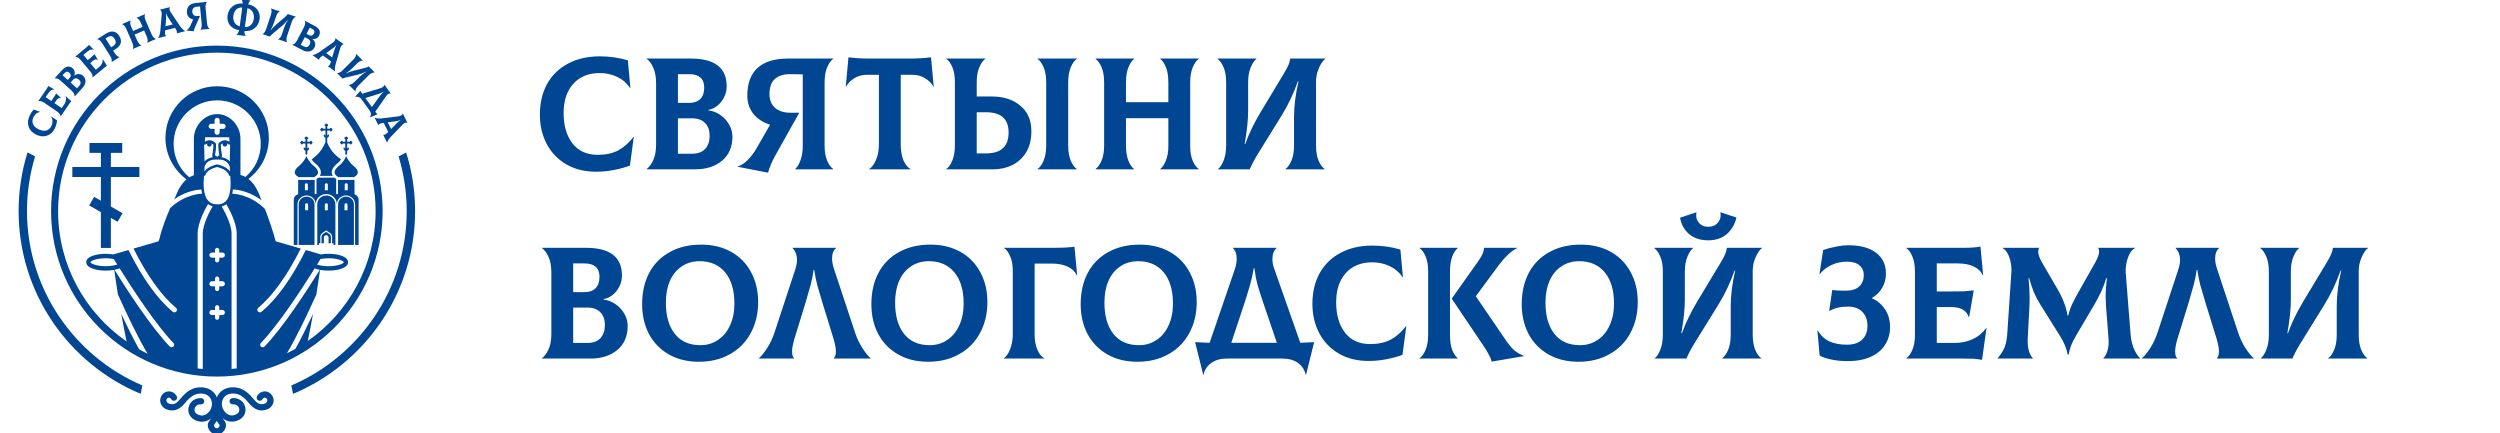 <?xml version="1.0" encoding="UTF-8"?> <svg xmlns="http://www.w3.org/2000/svg" width="502" height="87" viewBox="0 0 502 87" fill="none"><g clip-path="url(#clip0_2001_654)"><g clip-path="url(#clip1_2001_654)"><path d="M43.544 9.161C25.191 9.161 10.255 24.072 10.255 42.389C10.255 60.714 25.184 75.617 43.544 75.617C61.904 75.617 76.833 60.706 76.833 42.389C76.826 24.072 61.897 9.161 43.544 9.161ZM24.016 53.886C26.462 57.792 31.289 65.229 34.831 68.87C35.029 69.076 35.022 69.399 34.823 69.597C34.75 69.67 34.661 69.715 34.566 69.729C34.404 69.758 34.221 69.715 34.096 69.582C30.363 65.75 25.39 58.041 22.987 54.18C23.362 54.114 23.707 54.011 24.016 53.886ZM21.231 53.453C19.299 53.453 18.197 52.895 18.153 52.66C18.197 52.418 19.292 51.86 21.231 51.86C21.863 51.86 22.407 51.919 22.855 52.007C23.031 52.293 23.266 52.675 23.538 53.123C23.017 53.299 22.238 53.453 21.231 53.453ZM38.937 35.187C38.607 35.29 38.306 35.437 38.026 35.613C36.087 34.012 34.86 31.59 34.86 28.888C34.86 24.065 38.776 20.152 43.61 20.152C48.444 20.152 52.36 24.065 52.36 28.888C52.36 31.553 51.163 33.932 49.282 35.532C48.973 35.356 48.643 35.216 48.283 35.128C48.283 35.121 48.283 35.121 48.283 35.114V27.853C48.283 25.217 46.123 22.912 43.654 22.912H43.559C41.097 22.912 38.93 25.225 38.93 27.853V35.114C38.93 35.136 38.937 35.158 38.937 35.187ZM44.8 24.85C45.087 24.85 45.315 25.078 45.315 25.364C45.315 25.65 45.087 25.878 44.8 25.878H44.117V26.561C44.117 26.847 43.889 27.075 43.603 27.075C43.316 27.075 43.088 26.847 43.088 26.561V25.878H42.405C42.119 25.878 41.891 25.65 41.891 25.364C41.891 25.078 42.119 24.85 42.405 24.85H43.088V24.167C43.088 23.881 43.316 23.654 43.603 23.654C43.889 23.654 44.117 23.881 44.117 24.167V24.85H44.8ZM43.61 27.567C43.625 27.567 43.639 27.559 43.654 27.559C43.669 27.559 43.684 27.567 43.698 27.567H46.027C46.042 27.655 46.049 27.823 46.049 27.941C46.049 28.117 46.057 28.301 46.086 28.484C45.16 27.809 44.264 28.359 43.911 28.771C43.874 28.807 43.852 28.859 43.852 28.917C43.779 29.644 43.992 30.929 44.058 31.171C44.066 31.193 44.066 31.208 44.066 31.215C44.058 31.215 44.051 31.215 44.044 31.215C43.897 31.215 43.713 31.274 43.654 31.538C43.639 31.538 43.625 31.546 43.61 31.546C43.595 31.546 43.581 31.538 43.566 31.538C43.507 31.274 43.324 31.215 43.177 31.215C43.169 31.215 43.162 31.215 43.154 31.215C43.154 31.201 43.162 31.186 43.162 31.171C43.228 30.936 43.441 29.651 43.368 28.917C43.36 28.866 43.338 28.815 43.309 28.771C42.956 28.359 42.067 27.809 41.142 28.477C41.171 28.293 41.171 28.11 41.178 27.941C41.178 27.823 41.186 27.647 41.2 27.567H43.61ZM41.31 28.991C41.413 28.903 41.516 28.837 41.619 28.785C41.59 28.844 41.575 28.903 41.575 28.976C41.575 29.233 41.781 29.439 42.038 29.439C42.295 29.439 42.501 29.233 42.501 28.976C42.501 28.91 42.486 28.844 42.457 28.785C42.633 28.866 42.773 28.983 42.846 29.057C42.883 29.718 42.706 30.834 42.648 31.032C42.574 31.289 42.64 31.45 42.706 31.546C42.714 31.553 42.721 31.568 42.736 31.575C42.28 31.634 41.59 31.825 41.068 32.427C41.061 31.223 41.017 30.099 41.017 30.019C41.017 29.828 41.002 29.674 40.995 29.534C40.98 29.336 40.972 29.182 41.002 29.006C41.09 29.064 41.222 29.064 41.31 28.991ZM41.068 33.477C41.59 31.957 43.096 32.052 43.162 32.06C43.221 32.067 43.272 32.045 43.324 32.016C43.382 32.038 43.463 32.052 43.559 32.052C43.573 32.052 43.588 32.045 43.603 32.045C43.617 32.045 43.632 32.052 43.647 32.052C43.742 32.052 43.816 32.038 43.882 32.016C43.926 32.045 43.985 32.06 44.044 32.06C44.11 32.052 45.623 31.942 46.145 33.491C46.152 33.836 46.159 34.167 46.174 34.446C45.557 33.528 44.212 33.146 43.764 33.043C43.72 33.021 43.669 33.007 43.617 33.014H43.61H43.603C43.551 33.007 43.5 33.021 43.456 33.043C43.008 33.146 41.678 33.528 41.053 34.446C41.053 34.159 41.068 33.829 41.068 33.477ZM46.137 32.427C45.616 31.817 44.918 31.626 44.462 31.568C44.47 31.56 44.484 31.546 44.492 31.538C44.558 31.45 44.624 31.289 44.55 31.024C44.492 30.834 44.315 29.71 44.352 29.049C44.426 28.976 44.558 28.859 44.742 28.778C44.712 28.837 44.697 28.895 44.697 28.969C44.697 29.226 44.903 29.431 45.16 29.431C45.417 29.431 45.623 29.226 45.623 28.969C45.623 28.903 45.608 28.837 45.579 28.778C45.682 28.822 45.785 28.888 45.888 28.983C45.976 29.064 46.108 29.064 46.203 28.998C46.203 29.02 46.211 29.042 46.211 29.064V29.468C46.211 29.49 46.211 29.505 46.203 29.527C46.196 29.666 46.181 29.82 46.181 30.011C46.189 30.099 46.152 31.223 46.137 32.427ZM40.965 35.312C40.98 35.319 41.002 35.319 41.017 35.319C41.127 35.319 41.222 35.246 41.252 35.136C41.56 34.056 43.221 33.623 43.595 33.535C43.977 33.623 45.645 34.056 45.939 35.136C45.968 35.246 46.071 35.327 46.181 35.327C46.196 35.327 46.218 35.327 46.233 35.319C46.35 36.641 46.49 39.144 45.388 40.355C44.969 40.818 44.418 41.038 43.698 41.038C43.684 41.038 43.669 41.046 43.654 41.046C43.639 41.046 43.625 41.038 43.61 41.038C42.846 41.038 42.258 40.803 41.817 40.319C40.701 39.093 40.848 36.619 40.965 35.312ZM64.225 54.18C61.823 58.041 56.849 65.75 53.117 69.582C52.992 69.715 52.816 69.758 52.647 69.729C52.551 69.707 52.463 69.663 52.39 69.597C52.184 69.399 52.184 69.076 52.382 68.87C55.923 65.229 60.758 57.792 63.197 53.886C63.498 54.011 63.843 54.114 64.225 54.18ZM63.667 53.123C63.946 52.675 64.174 52.293 64.35 52.007C64.799 51.919 65.335 51.86 65.974 51.86C67.906 51.86 69.001 52.418 69.045 52.66C68.994 52.902 67.899 53.46 65.974 53.46C64.968 53.453 64.189 53.299 63.667 53.123ZM47.526 73.973C47.188 74.017 46.843 74.053 46.497 74.083V46.875C46.497 44.959 44.932 42.162 44.521 41.449C44.866 41.361 45.175 41.207 45.447 40.994C45.954 41.861 47.526 44.731 47.526 46.867V73.973ZM44.646 50.715C44.932 50.715 45.16 50.942 45.16 51.228C45.16 51.515 44.932 51.742 44.646 51.742H44.029V52.271C44.029 52.506 43.838 52.697 43.603 52.697C43.368 52.697 43.177 52.506 43.177 52.271V51.742H42.559C42.273 51.742 42.045 51.515 42.045 51.228C42.045 50.942 42.273 50.715 42.559 50.715H43.177V50.186C43.177 49.951 43.368 49.76 43.603 49.76C43.838 49.76 44.029 49.951 44.029 50.186V50.715H44.646ZM42.559 56.47H43.177V55.942C43.177 55.707 43.368 55.516 43.603 55.516C43.838 55.516 44.029 55.707 44.029 55.942V56.47H44.646C44.932 56.47 45.16 56.698 45.16 56.984C45.16 57.27 44.932 57.498 44.646 57.498H44.029V58.027C44.029 58.262 43.838 58.453 43.603 58.453C43.368 58.453 43.177 58.262 43.177 58.027V57.498H42.559C42.273 57.498 42.045 57.27 42.045 56.984C42.038 56.705 42.273 56.47 42.559 56.47ZM42.559 62.233H43.177V61.705C43.177 61.47 43.368 61.279 43.603 61.279C43.838 61.279 44.029 61.47 44.029 61.705V62.233H44.646C44.932 62.233 45.16 62.461 45.16 62.747C45.16 63.034 44.932 63.261 44.646 63.261H44.029V63.79C44.029 64.025 43.838 64.216 43.603 64.216C43.368 64.216 43.177 64.025 43.177 63.79V63.261H42.559C42.273 63.261 42.045 63.034 42.045 62.747C42.038 62.461 42.273 62.233 42.559 62.233ZM41.773 40.972C42.045 41.185 42.354 41.339 42.699 41.435C42.302 42.11 40.715 44.937 40.715 46.875V74.097C40.37 74.068 40.025 74.031 39.687 73.987V46.875C39.679 44.716 41.288 41.802 41.773 40.972ZM61.794 68.474C62.19 66.616 62.543 64.774 62.859 63.026C61.794 65.287 60.508 67.916 59.318 70.045C58.759 70.361 58.194 70.662 57.613 70.948C59.421 67.975 61.882 62.777 63.528 59.121C63.836 57.204 64.086 55.516 64.27 54.194C64.813 54.297 65.394 54.341 65.974 54.341C67.862 54.341 69.89 53.813 69.89 52.653C69.89 51.493 67.855 50.964 65.974 50.964C65.46 50.964 64.938 51.008 64.446 51.089L61.404 50.208C58.583 55.876 55.6 60.038 52.514 62.608C52.419 62.689 52.301 62.725 52.184 62.725C52.037 62.725 51.89 62.659 51.787 62.542C51.603 62.322 51.633 61.998 51.853 61.815C54.755 59.4 57.679 55.318 60.39 49.914L55.35 48.453C54.851 46.427 53.925 43.865 53.198 41.956C50.149 38.917 46.703 38.902 46.652 38.902C46.644 38.902 46.637 38.902 46.63 38.895C46.696 38.616 46.74 38.329 46.769 38.043C47.35 38.058 49.899 38.256 52.522 40.223C52.279 39.621 52.133 39.262 52.133 39.262C52.133 39.262 51.464 37.184 49.884 35.921C52.375 34.027 53.984 31.039 53.984 27.677C53.984 21.958 49.341 17.318 43.603 17.318C37.872 17.318 33.221 21.958 33.221 27.677C33.221 31.098 34.889 34.13 37.446 36.017C35.962 37.294 35.33 39.276 35.33 39.276C35.33 39.276 35.191 39.555 34.97 40.025C37.49 38.248 39.87 38.072 40.429 38.05C40.458 38.337 40.51 38.616 40.568 38.895C40.561 38.895 40.546 38.902 40.539 38.902C40.488 38.902 37.174 38.924 34.169 41.787C33.42 43.527 32.494 45.891 32.031 47.91C31.958 48.079 31.892 48.262 31.848 48.453L26.808 49.914C29.526 55.318 32.45 59.407 35.345 61.815C35.565 61.998 35.595 62.322 35.411 62.542C35.308 62.667 35.161 62.725 35.014 62.725C34.897 62.725 34.779 62.689 34.684 62.608C31.598 60.038 28.615 55.876 25.794 50.208L22.759 51.089C22.267 51.008 21.746 50.964 21.231 50.964C19.343 50.964 17.315 51.493 17.315 52.653C17.315 53.813 19.351 54.341 21.231 54.341C21.804 54.341 22.392 54.29 22.936 54.194C23.119 55.516 23.369 57.204 23.678 59.121C25.338 62.821 27.829 68.077 29.643 71.036C29.063 70.757 28.497 70.456 27.939 70.14C26.734 67.989 25.419 65.317 24.339 63.019C24.662 64.796 25.022 66.675 25.426 68.569C17.117 62.821 11.666 53.233 11.666 42.397C11.666 24.85 25.963 10.571 43.544 10.571C61.125 10.571 75.422 24.85 75.422 42.397C75.422 53.174 70.03 62.711 61.794 68.474Z" fill="#004693"></path><path d="M27.991 35.539V33.535H22.26V30.694H24.545V28.712H17.962V30.694H20.254V33.535H14.524V35.539H20.254V40.304L18.902 39.526L17.91 41.251L20.254 42.602V49.789H22.26V43.762L23.612 44.533L24.604 42.815L22.26 41.464V35.539H27.991Z" fill="#004693"></path><path d="M62.587 32.052C62.793 32.331 63.05 32.617 63.373 32.867C63.719 33.139 64.512 33.858 64.431 34.724C64.409 34.938 64.343 35.136 64.225 35.319H66.826C66.709 35.136 66.635 34.938 66.621 34.724C66.54 33.866 67.333 33.139 67.679 32.867C68.024 32.596 68.288 32.302 68.494 32.008C68.303 31.847 68.039 31.671 67.87 31.538C66.65 30.584 66.011 29.395 65.71 28.631V27.669C65.923 27.596 66.077 27.39 66.077 27.148C66.077 27.075 66.018 27.016 65.945 27.016C65.871 27.016 65.812 27.075 65.812 27.148C65.812 27.163 65.776 27.192 65.717 27.214V26.216H66.253V26.26C66.253 26.333 66.312 26.392 66.385 26.392H66.488C66.562 26.392 66.621 26.333 66.621 26.26V26.216C66.694 26.216 66.753 26.157 66.753 26.084V25.981C66.753 25.907 66.694 25.849 66.621 25.849V25.805C66.621 25.731 66.562 25.672 66.488 25.672H66.385C66.312 25.672 66.253 25.731 66.253 25.805V25.849H65.717V25.313H65.761C65.835 25.313 65.893 25.254 65.893 25.18V25.078C65.893 25.004 65.835 24.946 65.761 24.946H65.717C65.71 24.88 65.651 24.828 65.585 24.828H65.482C65.416 24.828 65.357 24.88 65.35 24.946H65.305C65.232 24.946 65.173 25.004 65.173 25.078V25.18C65.173 25.254 65.232 25.313 65.305 25.313H65.35V25.849H64.813V25.805C64.813 25.731 64.754 25.672 64.681 25.672H64.578C64.505 25.672 64.446 25.731 64.446 25.805V25.849C64.373 25.849 64.314 25.907 64.314 25.981V26.084C64.314 26.157 64.373 26.216 64.446 26.216V26.26C64.446 26.333 64.505 26.392 64.578 26.392H64.681C64.754 26.392 64.813 26.333 64.813 26.26V26.216H65.35V27.214C65.291 27.192 65.254 27.163 65.254 27.148C65.254 27.075 65.195 27.016 65.122 27.016C65.048 27.016 64.99 27.075 64.99 27.148C64.99 27.39 65.144 27.588 65.357 27.669V28.521C65.07 29.27 64.431 30.532 63.153 31.538C62.984 31.656 62.756 31.876 62.587 32.052Z" fill="#004693"></path><path d="M59.957 35.562H63.094C63.572 35.297 63.829 35.004 63.858 34.673C63.895 34.269 63.579 33.763 63.013 33.322C62.191 32.676 61.75 31.876 61.522 31.34C61.301 31.876 60.853 32.676 60.031 33.322C59.465 33.763 59.149 34.269 59.186 34.673C59.222 34.996 59.48 35.297 59.957 35.562Z" fill="#004693"></path><path d="M69.523 31.34C69.302 31.876 68.854 32.676 68.031 33.322C67.466 33.763 67.15 34.269 67.186 34.673C67.216 34.996 67.473 35.297 67.951 35.562H71.088C71.565 35.297 71.822 35.004 71.852 34.673C71.888 34.269 71.573 33.763 71.007 33.322C70.191 32.676 69.743 31.876 69.523 31.34Z" fill="#004693"></path><path d="M65.82 46.772C65.71 46.706 65.599 46.633 65.496 46.552C65.394 46.633 65.284 46.706 65.173 46.772C64.843 46.985 64.564 47.161 64.564 47.558V48.842H65.034V47.697C65.034 47.44 65.247 47.227 65.504 47.227C65.761 47.227 65.974 47.44 65.974 47.697V48.842H66.444V47.558C66.437 47.161 66.15 46.985 65.82 46.772Z" fill="#004693"></path><path d="M60.427 28.822V28.866C60.427 28.939 60.486 28.998 60.559 28.998H60.662C60.736 28.998 60.795 28.939 60.795 28.866V28.822H61.331V29.82C61.272 29.798 61.235 29.769 61.235 29.754C61.235 29.681 61.177 29.622 61.103 29.622C61.03 29.622 60.971 29.681 60.971 29.754C60.971 29.997 61.125 30.195 61.338 30.276V30.922C61.338 30.995 61.397 31.054 61.471 31.054H61.573C61.647 31.054 61.706 30.995 61.706 30.922V30.276C61.919 30.202 62.073 29.997 62.073 29.754C62.073 29.681 62.014 29.622 61.941 29.622C61.867 29.622 61.809 29.681 61.809 29.754C61.809 29.769 61.772 29.798 61.713 29.82V28.822H62.249V28.866C62.249 28.939 62.308 28.998 62.382 28.998H62.484C62.558 28.998 62.617 28.939 62.617 28.866V28.822C62.69 28.822 62.749 28.763 62.749 28.69V28.587C62.749 28.514 62.69 28.455 62.617 28.455V28.411C62.617 28.337 62.558 28.279 62.484 28.279H62.382C62.308 28.279 62.249 28.337 62.249 28.411V28.455H61.706V27.919H61.75C61.823 27.919 61.882 27.86 61.882 27.787V27.684C61.882 27.611 61.823 27.552 61.75 27.552H61.706C61.698 27.486 61.639 27.434 61.573 27.434H61.471C61.404 27.434 61.346 27.486 61.338 27.552H61.294C61.221 27.552 61.162 27.611 61.162 27.684V27.787C61.162 27.86 61.221 27.919 61.294 27.919H61.338V28.455H60.802V28.411C60.802 28.337 60.743 28.279 60.67 28.279H60.567C60.493 28.279 60.435 28.337 60.435 28.411V28.455C60.361 28.455 60.302 28.514 60.302 28.587V28.69C60.295 28.756 60.354 28.822 60.427 28.822Z" fill="#004693"></path><path d="M68.428 28.822V28.866C68.428 28.939 68.487 28.998 68.56 28.998H68.663C68.737 28.998 68.795 28.939 68.795 28.866V28.822H69.332V29.82C69.273 29.798 69.236 29.769 69.236 29.754C69.236 29.681 69.177 29.622 69.104 29.622C69.03 29.622 68.972 29.681 68.972 29.754C68.972 29.997 69.126 30.195 69.339 30.276V30.922C69.339 30.995 69.398 31.054 69.471 31.054H69.574C69.647 31.054 69.706 30.995 69.706 30.922V30.276C69.919 30.202 70.074 29.997 70.074 29.754C70.074 29.681 70.015 29.622 69.941 29.622C69.868 29.622 69.809 29.681 69.809 29.754C69.809 29.769 69.772 29.798 69.714 29.82V28.822H70.25V28.866C70.25 28.939 70.309 28.998 70.382 28.998H70.485C70.558 28.998 70.617 28.939 70.617 28.866V28.822C70.691 28.822 70.75 28.763 70.75 28.69V28.587C70.75 28.514 70.691 28.455 70.617 28.455V28.411C70.617 28.337 70.558 28.279 70.485 28.279H70.375C70.301 28.279 70.243 28.337 70.243 28.411V28.455H69.706V27.919H69.75C69.824 27.919 69.883 27.86 69.883 27.787V27.684C69.883 27.611 69.824 27.552 69.75 27.552H69.706C69.699 27.486 69.64 27.434 69.574 27.434H69.471C69.405 27.434 69.346 27.486 69.339 27.552H69.295C69.221 27.552 69.163 27.611 69.163 27.684V27.787C69.163 27.86 69.221 27.919 69.295 27.919H69.339V28.455H68.803V28.411C68.803 28.337 68.744 28.279 68.67 28.279H68.567C68.494 28.279 68.435 28.337 68.435 28.411V28.455C68.362 28.455 68.303 28.514 68.303 28.587V28.69C68.288 28.756 68.347 28.822 68.428 28.822Z" fill="#004693"></path><path d="M71.132 39.005H71.183V36.134H67.87V38.968H67.502V35.958C67.363 35.87 67.23 35.774 67.128 35.672H63.939C63.829 35.774 63.704 35.87 63.557 35.958V38.968H63.19V36.134H59.869V39.005C59.362 39.137 58.987 39.592 58.987 40.135V49.188H59.737V41.016C59.737 40.04 60.559 39.247 61.566 39.247C62.58 39.247 63.395 40.04 63.395 41.016C63.395 39.878 64.343 38.961 65.519 38.961C66.694 38.961 67.642 39.878 67.642 41.016C67.642 40.04 68.465 39.247 69.471 39.247C70.485 39.247 71.301 40.04 71.301 41.016V49.188H72.006V40.135C72.013 39.592 71.639 39.137 71.132 39.005ZM61.823 38.212H61.221V37.096C61.221 36.927 61.353 36.795 61.522 36.795C61.691 36.795 61.823 36.927 61.823 37.096V38.212ZM65.827 38.212H65.225V37.096C65.225 36.927 65.357 36.795 65.526 36.795C65.695 36.795 65.827 36.927 65.827 37.096V38.212ZM69.824 38.212H69.222V37.096C69.222 36.927 69.354 36.795 69.523 36.795C69.692 36.795 69.824 36.927 69.824 37.096V38.212Z" fill="#004693"></path><path d="M61.566 39.482C60.692 39.482 59.979 40.172 59.979 41.016V49.187H63.153V41.016C63.153 40.172 62.448 39.482 61.566 39.482ZM61.867 42.228H61.265V41.112C61.265 40.943 61.397 40.811 61.566 40.811C61.735 40.811 61.867 40.943 61.867 41.112V42.228Z" fill="#004693"></path><path d="M65.526 39.262C64.519 39.262 63.711 40.047 63.711 41.016V49.188H64.049V48.85H64.321V47.565C64.321 47.036 64.688 46.794 65.048 46.566C65.173 46.486 65.306 46.398 65.423 46.302C65.467 46.266 65.541 46.266 65.585 46.302C65.695 46.398 65.835 46.486 65.96 46.566C66.32 46.794 66.687 47.029 66.687 47.565V48.85H66.959V49.188H67.348V41.016C67.341 40.047 66.525 39.262 65.526 39.262ZM65.827 42.228H65.225V41.112C65.225 40.943 65.357 40.811 65.526 40.811C65.695 40.811 65.827 40.943 65.827 41.112V42.228Z" fill="#004693"></path><path d="M69.478 39.482C68.604 39.482 67.892 40.172 67.892 41.016V49.187H71.066V41.016C71.066 40.172 70.353 39.482 69.478 39.482ZM69.78 42.228H69.177V41.112C69.177 40.943 69.31 40.811 69.478 40.811C69.647 40.811 69.78 40.943 69.78 41.112V42.228Z" fill="#004693"></path><path d="M53.404 78.605C52.698 78.517 51.978 78.891 51.611 79.545C51.442 79.846 51.552 80.228 51.853 80.397C52.155 80.565 52.537 80.455 52.706 80.154C52.823 79.949 53.044 79.817 53.242 79.846C53.492 79.875 53.675 80.169 53.683 80.404C53.69 80.734 53.337 80.977 53.345 80.977C52.074 81.527 51.457 80.786 50.737 79.927C50.59 79.75 50.428 79.559 50.274 79.405C49.84 78.972 48.826 77.959 47.306 77.798C45.968 77.651 44.822 78.047 44.08 78.906C43.852 79.17 43.676 79.471 43.544 79.794C43.412 79.471 43.235 79.17 43.008 78.906C42.266 78.047 41.12 77.658 39.782 77.798C38.261 77.959 37.248 78.972 36.814 79.405C36.66 79.559 36.506 79.743 36.351 79.927C35.631 80.786 35.014 81.527 33.765 80.984C33.758 80.984 33.398 80.742 33.405 80.404C33.413 80.162 33.596 79.875 33.846 79.846C34.044 79.817 34.265 79.949 34.382 80.154C34.551 80.455 34.933 80.565 35.235 80.397C35.382 80.316 35.484 80.184 35.536 80.022C35.58 79.861 35.565 79.692 35.484 79.545C35.117 78.891 34.397 78.51 33.692 78.605C32.766 78.723 32.186 79.596 32.164 80.367V80.418C32.164 81.336 32.913 81.968 33.258 82.122C35.382 83.047 36.594 81.593 37.321 80.727C37.461 80.558 37.593 80.404 37.703 80.294C38.071 79.927 38.842 79.163 39.922 79.046C40.84 78.943 41.597 79.185 42.067 79.728C42.677 80.433 42.626 81.366 42.405 81.96C42.126 82.694 41.377 83.458 40.502 83.436C40.069 83.421 39.305 83.186 39.106 82.606C38.952 82.151 39.217 81.711 39.224 81.711C39.452 81.351 39.885 81.153 40.341 81.197C40.51 81.211 40.671 81.16 40.796 81.05C40.921 80.94 41.002 80.793 41.017 80.624C41.039 80.286 40.789 79.985 40.451 79.956C39.518 79.875 38.644 80.294 38.166 81.05C38.107 81.145 37.586 82.012 37.924 83.01C38.298 84.119 39.503 84.655 40.466 84.684C40.495 84.684 40.517 84.684 40.546 84.684C41.259 84.684 41.891 84.412 42.398 84.008C42.31 84.148 42.221 84.258 42.148 84.354C41.964 84.588 41.781 84.831 41.729 85.242C41.722 85.301 41.722 85.352 41.722 85.411C41.722 86.013 42.067 86.615 42.633 86.989C42.905 87.173 43.213 87.254 43.529 87.239C43.551 87.239 43.573 87.239 43.603 87.239C43.919 87.239 44.205 87.151 44.462 86.982C45.072 86.571 45.44 85.873 45.366 85.227C45.322 84.823 45.124 84.567 44.947 84.339C44.874 84.243 44.786 84.126 44.69 83.979C45.204 84.39 45.836 84.669 46.563 84.669C46.593 84.669 46.615 84.669 46.644 84.669C47.607 84.64 48.812 84.104 49.186 82.995C49.524 81.997 49.003 81.131 48.944 81.035C48.466 80.279 47.592 79.861 46.659 79.941C46.49 79.956 46.343 80.037 46.233 80.162C46.123 80.286 46.071 80.448 46.093 80.617C46.108 80.786 46.189 80.932 46.314 81.043C46.439 81.153 46.6 81.204 46.769 81.189C47.232 81.153 47.658 81.344 47.886 81.703C47.886 81.711 48.158 82.144 48.004 82.599C47.805 83.179 47.041 83.414 46.608 83.428C45.748 83.458 44.984 82.687 44.705 81.953C44.477 81.366 44.433 80.426 45.043 79.721C45.506 79.185 46.27 78.943 47.188 79.038C48.268 79.156 49.039 79.919 49.407 80.286C49.524 80.404 49.649 80.558 49.789 80.727C50.516 81.593 51.728 83.039 53.852 82.114C54.204 81.96 54.976 81.307 54.946 80.36C54.91 79.596 54.329 78.73 53.404 78.605ZM43.757 85.947C43.72 85.969 43.669 85.998 43.573 85.991H43.507C43.404 85.998 43.353 85.969 43.316 85.947C43.074 85.785 42.949 85.528 42.964 85.374C42.971 85.323 42.986 85.293 43.133 85.102C43.221 84.992 43.331 84.846 43.449 84.655C43.478 84.611 43.507 84.567 43.529 84.515C43.559 84.559 43.588 84.611 43.61 84.655C43.735 84.853 43.852 85 43.933 85.11C44.08 85.293 44.095 85.323 44.095 85.381C44.124 85.528 43.999 85.785 43.757 85.947Z" fill="#004693"></path><path d="M5.421 42.397C5.421 38.579 5.986 34.893 7.044 31.413L5.531 30.606C4.363 34.328 3.738 38.293 3.738 42.397C3.738 58.9 13.87 73.092 28.255 79.082L28.578 77.394C14.979 71.579 5.421 58.078 5.421 42.397Z" fill="#004693"></path><path d="M80.043 31.413C81.094 34.893 81.667 38.579 81.667 42.397C81.667 58.078 72.116 71.579 58.51 77.401L58.833 79.09C73.218 73.092 83.35 58.908 83.35 42.404C83.35 38.3 82.725 34.336 81.557 30.613L80.043 31.413Z" fill="#004693"></path><path d="M7.257 27.038C5.678 26.26 5.2 24.733 5.994 23.132C6.214 22.684 6.457 22.332 6.78 21.987L8.051 22.471V22.486C7.456 22.552 6.993 22.956 6.728 23.499C6.236 24.49 6.626 25.423 7.706 25.951C8.778 26.48 9.799 26.34 10.284 25.371C10.659 24.615 10.578 24.006 10.277 23.404L10.292 23.396L11.467 24.189C11.416 24.608 11.284 25.225 10.997 25.812C10.24 27.324 8.697 27.75 7.257 27.038Z" fill="#004693"></path><path d="M13.165 19.285L14.325 20.342C14.12 20.555 13.995 20.717 13.738 21.099L12.18 23.382L12.165 23.375C12.165 23.14 11.974 22.736 11.445 22.376L8.889 20.636C8.352 20.269 7.919 20.24 7.691 20.335L7.684 20.313L9.271 17.993C9.447 17.736 9.623 17.435 9.689 17.274L10.924 17.956V17.971C10.498 17.912 10.094 18.155 9.748 18.661L9.16 19.505L10.299 20.284L10.637 19.792C11.005 19.256 11.122 19.072 11.284 18.757L12.239 19.682L12.232 19.696C11.864 19.608 11.592 19.762 11.342 20.122L10.938 20.717L12.393 21.708L12.878 21.003C13.267 20.438 13.363 19.836 13.157 19.293L13.165 19.285Z" fill="#004693"></path><path d="M16.64 15.189C17.396 15.871 17.316 16.833 16.596 17.619L14.994 19.381L14.979 19.373C15.001 19.131 14.92 18.698 14.399 18.221L12.173 16.202C11.695 15.769 11.269 15.666 10.975 15.739L10.96 15.732L12.415 14.132C13.209 13.265 13.929 13.118 14.619 13.742C15.06 14.139 15.119 14.8 14.869 15.181L14.884 15.196C15.383 14.77 16.169 14.763 16.64 15.189ZM12.562 15.108L13.605 16.055L13.987 15.636C14.296 15.299 14.289 14.932 13.921 14.594C13.591 14.293 13.253 14.352 12.944 14.689L12.562 15.108ZM15.854 15.989C15.472 15.644 15.023 15.622 14.634 16.055L14.171 16.561L15.457 17.729L15.92 17.222C16.316 16.789 16.235 16.341 15.854 15.989Z" fill="#004693"></path><path d="M20.651 11.892L21.481 13.228C21.231 13.375 21.062 13.5 20.71 13.794L18.586 15.563L18.579 15.548C18.645 15.321 18.572 14.88 18.16 14.388L16.177 12.017C15.758 11.518 15.354 11.371 15.111 11.4L15.104 11.386L17.264 9.587C17.506 9.389 17.756 9.147 17.859 9.007L18.858 9.998L18.851 10.013C18.462 9.837 18.006 9.969 17.536 10.358L16.742 11.019L17.624 12.076L18.079 11.694C18.579 11.276 18.741 11.129 18.983 10.872L19.652 12.024L19.637 12.032C19.306 11.848 19.005 11.922 18.667 12.201L18.116 12.663L19.248 14.014L19.901 13.463C20.43 13.023 20.688 12.472 20.636 11.892H20.651Z" fill="#004693"></path><path d="M23.928 7.179C24.611 8.258 24.31 9.154 23.259 9.815L22.715 10.16L23.061 10.71C23.391 11.232 23.773 11.437 24.016 11.437L24.023 11.452L22.4 12.472L22.392 12.458C22.488 12.237 22.473 11.797 22.135 11.254L20.467 8.611C20.137 8.089 19.755 7.884 19.512 7.884L19.505 7.869L21.312 6.731C22.37 6.07 23.325 6.225 23.928 7.179ZM23.017 7.81C22.635 7.201 22.179 7.098 21.577 7.48L21.187 7.722L22.304 9.492L22.701 9.249C23.311 8.875 23.377 8.383 23.017 7.81Z" fill="#004693"></path><path d="M29.225 4.081L30.466 6.944C30.716 7.509 31.062 7.766 31.304 7.81L31.311 7.825L29.57 8.581L29.563 8.567C29.673 8.376 29.724 7.935 29.482 7.377L28.938 6.114L27.028 6.944L27.564 8.17C27.822 8.765 28.167 9.029 28.395 9.073L28.402 9.088L26.661 9.844L26.653 9.829C26.778 9.631 26.837 9.191 26.58 8.596L25.346 5.762C25.088 5.167 24.736 4.91 24.493 4.866L24.486 4.852L26.227 4.096L26.235 4.11C26.124 4.308 26.073 4.749 26.33 5.336L26.72 6.225L28.63 5.395L28.24 4.507C27.983 3.912 27.638 3.655 27.41 3.604L27.403 3.589L29.144 2.833L29.151 2.847C29.026 3.053 28.968 3.494 29.225 4.081Z" fill="#004693"></path><path d="M37.189 6.247L37.196 6.261L35.477 6.702V6.687C35.58 6.555 35.565 6.232 35.242 5.755L35.124 5.593L33.163 6.092L33.141 6.291C33.075 6.863 33.229 7.157 33.361 7.223L33.369 7.238L31.774 7.641L31.767 7.627C31.929 7.392 32.134 6.849 32.193 6.21L32.48 2.811C32.516 2.326 32.289 2.04 32.12 1.959L32.112 1.944L34.125 1.431L34.133 1.445C34.023 1.614 33.949 1.959 34.221 2.37L36.131 5.211C36.491 5.74 36.932 6.129 37.189 6.247ZM33.303 4.404L33.229 5.277L34.684 4.91L34.199 4.176C33.898 3.728 33.582 3.266 33.354 2.708L33.325 2.715C33.405 3.317 33.354 3.868 33.303 4.404Z" fill="#004693"></path><path d="M41.274 1.592L41.568 4.668C41.626 5.314 41.883 5.667 42.096 5.777V5.791L40.23 5.968V5.953C40.392 5.806 40.554 5.402 40.495 4.764L40.164 1.291L39.569 1.342C38.908 1.394 38.563 1.746 38.621 2.414C38.673 2.98 39.084 3.288 39.745 3.229L40.164 3.193L39.202 5.358C39.04 5.725 38.959 5.982 38.908 6.269L37.402 6.122V6.107C37.696 5.99 38.019 5.615 38.232 5.145L38.79 3.912C38.085 3.765 37.608 3.295 37.541 2.591C37.431 1.416 38.041 0.718 39.356 0.594L41.568 0.381V0.395C41.406 0.55 41.215 0.953 41.274 1.592Z" fill="#004693"></path><path d="M49.084 6.232C49.054 6.746 49.209 7.084 49.37 7.223V7.238L47.467 6.981V6.966C47.651 6.871 47.901 6.584 48.011 6.07C46.358 5.777 45.484 4.646 45.697 3.082C45.903 1.577 47.137 0.579 48.724 0.711C48.724 0.263 48.584 -0.023 48.437 -0.155V-0.17L50.34 0.087V0.102C50.171 0.19 49.958 0.432 49.833 0.865C51.449 1.174 52.331 2.378 52.133 3.824C51.92 5.373 50.685 6.386 49.084 6.232ZM48.136 5.285L48.643 1.511C47.636 1.438 46.997 2.099 46.858 3.163C46.718 4.242 47.247 5.087 48.136 5.285ZM50.965 3.743C51.104 2.708 50.605 1.842 49.686 1.643L49.172 5.424C50.112 5.498 50.818 4.83 50.965 3.743Z" fill="#004693"></path><path d="M52.691 6.841C52.904 6.775 53.234 6.474 53.433 5.865L54.41 2.936C54.616 2.319 54.528 1.893 54.373 1.702L54.381 1.687L56.195 2.289L56.188 2.304C55.975 2.37 55.637 2.664 55.439 3.273L55.005 4.58C54.865 5.006 54.66 5.461 54.322 6.085L54.351 6.092C54.785 5.527 55.255 5.109 55.571 4.837L57.231 3.42C57.613 3.09 57.709 2.95 57.775 2.811L59.421 3.354L59.413 3.369C59.215 3.398 58.781 3.809 58.62 4.286L57.635 7.252C57.43 7.869 57.518 8.295 57.672 8.486L57.665 8.5L55.835 7.891L55.843 7.876C56.07 7.81 56.408 7.517 56.607 6.907L57.047 5.571C57.202 5.109 57.459 4.558 57.804 3.993L57.775 3.985C57.364 4.514 56.93 4.962 56.496 5.314L54.77 6.753C54.542 6.944 54.315 7.164 54.16 7.333L52.684 6.841H52.691Z" fill="#004693"></path><path d="M63.16 9.506C62.69 10.409 61.735 10.578 60.795 10.086L58.679 8.985L58.686 8.97C58.928 8.926 59.325 8.743 59.656 8.111L61.044 5.446C61.338 4.874 61.331 4.441 61.184 4.169L61.191 4.162L63.109 5.16C64.152 5.703 64.475 6.364 64.049 7.194C63.778 7.722 63.153 7.942 62.719 7.796L62.712 7.818C63.248 8.185 63.454 8.941 63.16 9.506ZM62.183 8.948C62.418 8.493 62.33 8.053 61.809 7.781L61.199 7.465L60.398 9.007L61.008 9.323C61.529 9.602 61.948 9.411 62.183 8.948ZM62.205 5.549L61.551 6.797L62.051 7.054C62.455 7.267 62.815 7.164 63.043 6.724C63.248 6.327 63.109 6.019 62.697 5.806L62.205 5.549Z" fill="#004693"></path><path d="M67.289 14.315L67.282 14.33L65.842 13.294L65.849 13.28C66.018 13.272 66.253 13.052 66.415 12.502L66.466 12.311L64.828 11.136L64.659 11.246C64.181 11.562 64.057 11.87 64.086 12.017L64.079 12.032L62.742 11.07L62.749 11.055C63.028 11.026 63.586 10.835 64.108 10.468L66.9 8.508C67.297 8.221 67.37 7.869 67.319 7.686L67.326 7.671L69.008 8.882L69.001 8.897C68.803 8.919 68.487 9.088 68.355 9.558L67.407 12.847C67.223 13.449 67.216 14.036 67.289 14.315ZM66.202 10.152L65.482 10.659L66.701 11.533L66.951 10.688C67.106 10.174 67.252 9.631 67.539 9.095L67.517 9.08C67.106 9.528 66.65 9.844 66.202 10.152Z" fill="#004693"></path><path d="M67.686 14.667C67.906 14.697 68.332 14.587 68.788 14.132L70.97 11.944C71.425 11.481 71.543 11.063 71.492 10.828L71.499 10.813L72.851 12.164L72.844 12.179C72.623 12.149 72.19 12.259 71.734 12.707L70.757 13.684C70.441 13.999 70.052 14.322 69.471 14.726L69.493 14.748C70.132 14.44 70.742 14.271 71.146 14.168L73.27 13.64C73.754 13.515 73.909 13.434 74.026 13.331L75.253 14.55L75.239 14.565C75.048 14.506 74.475 14.675 74.122 15.027L71.91 17.244C71.455 17.707 71.337 18.125 71.389 18.36L71.382 18.375L70.015 17.017L70.03 17.002C70.265 17.046 70.691 16.936 71.146 16.481L72.145 15.482C72.491 15.137 72.961 14.763 73.527 14.41L73.505 14.388C72.902 14.682 72.314 14.88 71.763 15.012L69.574 15.526C69.288 15.592 68.979 15.688 68.773 15.776L67.671 14.675L67.686 14.667Z" fill="#004693"></path><path d="M75.775 22.971L74.24 23.587L74.232 23.573C74.57 23.206 74.563 22.67 74.217 22.192L72.601 19.953C72.256 19.476 71.742 19.3 71.293 19.506L71.286 19.491L72.351 18.228C72.484 18.434 72.609 18.632 72.741 18.823L76.348 17.729C76.899 17.56 77.156 17.281 77.186 17.031L77.2 17.024L78.457 18.764L78.442 18.771C78.185 18.713 77.847 18.852 77.56 19.263L75.349 22.435C75.489 22.611 75.628 22.794 75.775 22.971ZM73.365 19.689L74.673 21.502L75.871 19.821C76.186 19.388 76.502 18.918 77.002 18.47L76.987 18.448C76.385 18.757 75.863 18.911 75.334 19.08L73.365 19.689Z" fill="#004693"></path><path d="M77.744 28.638L77.729 28.646L76.943 27.067L76.958 27.06C77.112 27.133 77.421 27.045 77.817 26.634L77.957 26.487L77.053 24.681L76.855 24.703C76.282 24.762 76.025 24.975 75.988 25.122L75.973 25.129L75.239 23.661L75.253 23.653C75.518 23.756 76.091 23.844 76.73 23.771L80.117 23.338C80.602 23.272 80.83 22.993 80.874 22.802L80.888 22.794L81.814 24.652L81.799 24.659C81.616 24.586 81.256 24.586 80.918 24.938L78.545 27.405C78.089 27.846 77.803 28.359 77.744 28.638ZM78.728 24.454L77.854 24.564L78.523 25.907L79.14 25.276C79.515 24.887 79.897 24.483 80.403 24.138L80.389 24.109C79.816 24.322 79.257 24.388 78.728 24.454Z" fill="#004693"></path></g></g><path d="M119.672 34.48C117.411 34.48 115.427 33.989 113.72 33.008C112.013 32.005 110.701 30.64 109.784 28.912C108.867 27.163 108.408 25.2 108.408 23.024C108.408 20.656 108.899 18.587 109.88 16.816C110.883 15.045 112.291 13.691 114.104 12.752C115.917 11.792 118.029 11.312 120.44 11.312C122.381 11.312 124.259 11.579 126.072 12.112L126.584 17.648L126.52 17.68C125.88 16.699 125.016 15.952 123.928 15.44C122.861 14.928 121.688 14.672 120.408 14.672C118.168 14.672 116.397 15.397 115.096 16.848C113.816 18.277 113.176 20.229 113.176 22.704C113.176 25.221 113.763 27.248 114.936 28.784C116.131 30.32 117.816 31.088 119.992 31.088C121.635 31.088 123.021 30.789 124.152 30.192C125.283 29.573 126.296 28.677 127.192 27.504L127.256 27.536L126.488 33.264C124.184 34.075 121.912 34.48 119.672 34.48ZM142.239 22.16C143.114 22.267 143.914 22.576 144.639 23.088C145.386 23.6 145.973 24.24 146.399 25.008C146.847 25.776 147.071 26.587 147.071 27.44C147.071 29.488 146.378 31.099 144.991 32.272C143.605 33.424 141.802 34 139.583 34H129.855V33.936C130.367 33.552 130.805 32.965 131.167 32.176C131.551 31.365 131.743 30.309 131.743 29.008V16.72C131.743 15.483 131.562 14.459 131.199 13.648C130.858 12.816 130.41 12.208 129.855 11.824V11.76H138.687C141.098 11.76 142.901 12.219 144.095 13.136C145.311 14.053 145.919 15.461 145.919 17.36C145.919 18.149 145.738 18.885 145.375 19.568C145.034 20.251 144.575 20.816 143.999 21.264C143.445 21.691 142.858 21.957 142.239 22.064V22.16ZM136.127 14.896V20.656H138.431C139.37 20.656 140.095 20.4 140.607 19.888C141.141 19.355 141.407 18.587 141.407 17.584C141.407 16.688 141.151 16.016 140.639 15.568C140.127 15.12 139.391 14.896 138.431 14.896H136.127ZM138.943 30.864C140.117 30.864 141.002 30.544 141.599 29.904C142.197 29.243 142.495 28.368 142.495 27.28C142.495 26.192 142.197 25.339 141.599 24.72C141.002 24.08 140.117 23.76 138.943 23.76H136.127V30.864H138.943ZM167.308 11.824C166.838 12.144 166.433 12.709 166.092 13.52C165.75 14.331 165.58 15.344 165.58 16.56V29.2C165.58 30.437 165.75 31.461 166.092 32.272C166.433 33.061 166.838 33.616 167.308 33.936V34H159.66V33.936C160.065 33.616 160.417 33.051 160.716 32.24C161.036 31.408 161.196 30.395 161.196 29.2V14.928L158.764 14.896C157.377 14.875 156.321 15.195 155.596 15.856C154.87 16.517 154.508 17.531 154.508 18.896C154.508 20.069 154.881 20.987 155.628 21.648C156.374 22.309 157.42 22.64 158.764 22.64H160.492L155.756 31.088C155.052 32.347 154.54 33.541 154.22 34.672L148.14 33.488V33.424C148.758 33.253 149.398 32.848 150.06 32.208C150.742 31.547 151.35 30.757 151.884 29.84L154.636 25.04C153.206 24.592 152.086 23.867 151.276 22.864C150.465 21.84 150.06 20.613 150.06 19.184C150.06 16.752 150.742 14.907 152.108 13.648C153.494 12.389 155.532 11.76 158.22 11.76H167.308V11.824ZM187.492 17.36L187.428 17.392C187.044 16.709 186.478 16.144 185.732 15.696C185.006 15.248 184.185 15.024 183.268 15.024H180.868V28.944C180.868 30.245 181.049 31.333 181.412 32.208C181.796 33.061 182.265 33.637 182.82 33.936V34H174.532V33.936C175.044 33.637 175.492 33.051 175.876 32.176C176.281 31.28 176.484 30.203 176.484 28.944V15.024H174.052C173.134 15.024 172.302 15.248 171.556 15.696C170.83 16.144 170.276 16.709 169.892 17.392L169.828 17.36L170.372 11.504C171.673 11.675 173.134 11.76 174.756 11.76H182.564C184.185 11.76 185.646 11.675 186.948 11.504L187.492 17.36ZM208.349 33.936C208.818 33.616 209.224 33.051 209.565 32.24C209.906 31.429 210.077 30.416 210.077 29.2V16.56C210.077 15.323 209.906 14.309 209.565 13.52C209.224 12.709 208.818 12.144 208.349 11.824V11.76H216.221V11.824C215.752 12.144 215.346 12.709 215.005 13.52C214.664 14.331 214.493 15.344 214.493 16.56V29.2C214.493 30.437 214.664 31.461 215.005 32.272C215.346 33.061 215.752 33.616 216.221 33.936V34H208.349V33.936ZM199.133 19.376C201.522 19.376 203.442 19.995 204.893 21.232C206.365 22.448 207.101 24.165 207.101 26.384C207.101 28.005 206.76 29.392 206.077 30.544C205.394 31.675 204.466 32.539 203.293 33.136C202.141 33.712 200.85 34 199.421 34H190.013V33.936C190.482 33.616 190.888 33.051 191.229 32.24C191.57 31.429 191.741 30.416 191.741 29.2V16.432C191.741 15.259 191.57 14.277 191.229 13.488C190.888 12.677 190.482 12.123 190.013 11.824V11.76H197.853V11.824C197.384 12.144 196.978 12.709 196.637 13.52C196.296 14.331 196.125 15.344 196.125 16.56V19.376H199.133ZM197.981 30.8C201.01 30.8 202.525 29.413 202.525 26.64C202.525 25.253 202.152 24.229 201.405 23.568C200.68 22.885 199.538 22.544 197.981 22.544H196.125V30.8H197.981ZM240.718 11.824C240.248 12.144 239.843 12.709 239.502 13.52C239.16 14.331 238.99 15.344 238.99 16.56V29.328C238.99 30.501 239.16 31.493 239.502 32.304C239.843 33.093 240.248 33.637 240.718 33.936V34H232.974V33.936C233.4 33.616 233.774 33.061 234.094 32.272C234.435 31.461 234.606 30.48 234.606 29.328V23.728H226.094V29.2C226.094 30.416 226.254 31.429 226.574 32.24C226.894 33.051 227.278 33.616 227.726 33.936V34H219.982V33.936C220.451 33.616 220.856 33.051 221.198 32.24C221.539 31.429 221.71 30.416 221.71 29.2V16.56C221.71 15.323 221.539 14.309 221.198 13.52C220.856 12.709 220.451 12.144 219.982 11.824V11.76H227.726V11.824C227.299 12.144 226.915 12.72 226.574 13.552C226.254 14.363 226.094 15.365 226.094 16.56V20.528H234.606V16.56C234.606 15.344 234.446 14.331 234.126 13.52C233.806 12.709 233.422 12.144 232.974 11.824V11.76H240.718V11.824ZM244.578 33.936C245.004 33.616 245.378 33.051 245.698 32.24C246.039 31.408 246.21 30.395 246.21 29.2V16.56C246.21 15.323 246.039 14.309 245.698 13.52C245.356 12.709 244.951 12.144 244.482 11.824V11.76H252.29V11.824C251.863 12.144 251.479 12.72 251.138 13.552C250.796 14.363 250.626 15.365 250.626 16.56V22.192C250.626 24.069 250.391 26.309 249.922 28.912H250.05C250.754 26.907 251.788 24.763 253.154 22.48L257.762 14.832C258.252 14.021 258.583 13.403 258.754 12.976C258.924 12.528 259.031 12.123 259.074 11.76H266.146V11.824C265.89 11.952 265.612 12.261 265.314 12.752C265.015 13.221 264.759 13.787 264.546 14.448C264.354 15.109 264.258 15.76 264.258 16.4V29.2C264.258 30.437 264.428 31.461 264.77 32.272C265.111 33.061 265.516 33.616 265.986 33.936V34H258.114V33.936C258.583 33.616 258.988 33.051 259.33 32.24C259.671 31.429 259.842 30.416 259.842 29.2V23.44C259.842 21.307 260.14 18.939 260.738 16.336H260.61C259.756 18.768 258.679 21.04 257.378 23.152L252.546 30.96C251.863 32.069 251.33 33.083 250.946 34H244.578V33.936ZM121.208 60.16C122.083 60.267 122.883 60.576 123.608 61.088C124.355 61.6 124.941 62.24 125.368 63.008C125.816 63.776 126.04 64.587 126.04 65.44C126.04 67.488 125.347 69.099 123.96 70.272C122.573 71.424 120.771 72 118.552 72H108.824V71.936C109.336 71.552 109.773 70.965 110.136 70.176C110.52 69.365 110.712 68.309 110.712 67.008V54.72C110.712 53.483 110.531 52.459 110.168 51.648C109.827 50.816 109.379 50.208 108.824 49.824V49.76H117.656C120.067 49.76 121.869 50.219 123.064 51.136C124.28 52.053 124.888 53.461 124.888 55.36C124.888 56.149 124.707 56.885 124.344 57.568C124.003 58.251 123.544 58.816 122.968 59.264C122.413 59.691 121.827 59.957 121.208 60.064V60.16ZM115.096 52.896V58.656H117.4C118.339 58.656 119.064 58.4 119.576 57.888C120.109 57.355 120.376 56.587 120.376 55.584C120.376 54.688 120.12 54.016 119.608 53.568C119.096 53.12 118.36 52.896 117.4 52.896H115.096ZM117.912 68.864C119.085 68.864 119.971 68.544 120.568 67.904C121.165 67.243 121.464 66.368 121.464 65.28C121.464 64.192 121.165 63.339 120.568 62.72C119.971 62.08 119.085 61.76 117.912 61.76H115.096V68.864H117.912ZM140.331 72.64C138.006 72.64 135.979 72.139 134.251 71.136C132.523 70.133 131.201 68.757 130.283 67.008C129.387 65.259 128.939 63.285 128.939 61.088C128.939 58.699 129.409 56.608 130.347 54.816C131.307 53.003 132.683 51.605 134.475 50.624C136.267 49.621 138.379 49.12 140.811 49.12C143.073 49.12 145.067 49.6 146.795 50.56C148.523 51.52 149.857 52.875 150.795 54.624C151.755 56.373 152.235 58.379 152.235 60.64C152.235 62.987 151.734 65.077 150.731 66.912C149.75 68.725 148.353 70.133 146.539 71.136C144.747 72.139 142.678 72.64 140.331 72.64ZM140.651 69.312C141.953 69.312 143.115 68.971 144.139 68.288C145.185 67.605 145.995 66.635 146.571 65.376C147.169 64.096 147.467 62.624 147.467 60.96C147.467 58.272 146.849 56.181 145.611 54.688C144.374 53.195 142.667 52.448 140.491 52.448C139.105 52.448 137.899 52.8 136.875 53.504C135.851 54.187 135.062 55.157 134.507 56.416C133.974 57.653 133.707 59.104 133.707 60.768C133.707 63.435 134.305 65.525 135.499 67.04C136.694 68.555 138.411 69.312 140.651 69.312ZM152.391 71.936C152.903 71.488 153.458 70.805 154.055 69.888C154.653 68.949 155.143 67.904 155.527 66.752L159.687 54.112C159.922 53.365 160.039 52.725 160.039 52.192C160.039 51.68 159.954 51.221 159.783 50.816C159.634 50.411 159.421 50.08 159.143 49.824V49.76H167.879V49.824C167.346 50.251 167.079 50.955 167.079 51.936C167.079 52.533 167.207 53.216 167.463 53.984L171.687 66.752C172.071 67.904 172.562 68.949 173.159 69.888C173.757 70.805 174.311 71.488 174.823 71.936V72H167.431V71.936C167.709 71.659 167.847 71.2 167.847 70.56C167.847 69.941 167.687 69.088 167.367 68L165.159 60.832C164.733 59.445 164.381 58.251 164.103 57.248C163.847 56.224 163.645 55.211 163.495 54.208H163.367C163.239 55.211 163.047 56.192 162.791 57.152C162.535 58.091 162.183 59.317 161.735 60.832L159.527 68C159.207 69.088 159.047 69.941 159.047 70.56C159.047 71.243 159.186 71.701 159.463 71.936V72H152.391V71.936ZM186.363 72.64C184.037 72.64 182.011 72.139 180.283 71.136C178.555 70.133 177.232 68.757 176.315 67.008C175.419 65.259 174.971 63.285 174.971 61.088C174.971 58.699 175.44 56.608 176.379 54.816C177.339 53.003 178.715 51.605 180.507 50.624C182.299 49.621 184.411 49.12 186.843 49.12C189.104 49.12 191.099 49.6 192.827 50.56C194.555 51.52 195.888 52.875 196.827 54.624C197.787 56.373 198.267 58.379 198.267 60.64C198.267 62.987 197.765 65.077 196.763 66.912C195.781 68.725 194.384 70.133 192.571 71.136C190.779 72.139 188.709 72.64 186.363 72.64ZM186.683 69.312C187.984 69.312 189.147 68.971 190.171 68.288C191.216 67.605 192.027 66.635 192.603 65.376C193.2 64.096 193.499 62.624 193.499 60.96C193.499 58.272 192.88 56.181 191.642 54.688C190.405 53.195 188.699 52.448 186.523 52.448C185.136 52.448 183.931 52.8 182.907 53.504C181.883 54.187 181.093 55.157 180.539 56.416C180.005 57.653 179.739 59.104 179.739 60.768C179.739 63.435 180.336 65.525 181.531 67.04C182.725 68.555 184.443 69.312 186.683 69.312ZM201.576 71.936C202.045 71.637 202.461 71.04 202.824 70.144C203.186 69.227 203.368 68.192 203.368 67.04V54.432C203.368 53.259 203.197 52.277 202.856 51.488C202.514 50.677 202.109 50.123 201.64 49.824V49.76H211.048C213.373 49.76 214.941 49.685 215.752 49.536L216.296 55.264L216.232 55.296C215.848 54.507 215.229 53.92 214.376 53.536C213.522 53.131 212.466 52.928 211.208 52.928H207.752V67.168C207.752 68.32 207.933 69.333 208.296 70.208C208.68 71.083 209.149 71.659 209.704 71.936V72H201.576V71.936ZM228.394 72.64C226.068 72.64 224.042 72.139 222.314 71.136C220.586 70.133 219.263 68.757 218.346 67.008C217.45 65.259 217.002 63.285 217.002 61.088C217.002 58.699 217.471 56.608 218.41 54.816C219.37 53.003 220.746 51.605 222.538 50.624C224.33 49.621 226.442 49.12 228.874 49.12C231.135 49.12 233.13 49.6 234.858 50.56C236.586 51.52 237.919 52.875 238.858 54.624C239.818 56.373 240.298 58.379 240.298 60.64C240.298 62.987 239.796 65.077 238.794 66.912C237.812 68.725 236.415 70.133 234.602 71.136C232.81 72.139 230.74 72.64 228.394 72.64ZM228.714 69.312C230.015 69.312 231.178 68.971 232.202 68.288C233.247 67.605 234.058 66.635 234.634 65.376C235.231 64.096 235.53 62.624 235.53 60.96C235.53 58.272 234.911 56.181 233.674 54.688C232.436 53.195 230.73 52.448 228.554 52.448C227.167 52.448 225.962 52.8 224.938 53.504C223.914 54.187 223.124 55.157 222.57 56.416C222.036 57.653 221.77 59.104 221.77 60.768C221.77 63.435 222.367 65.525 223.562 67.04C224.756 68.555 226.474 69.312 228.714 69.312ZM261.098 68.832C262.335 68.789 263.263 68.747 263.882 68.704L262.25 75.264H262.186C261.972 74.261 261.45 73.461 260.618 72.864C259.786 72.288 258.772 72 257.578 72H246.282C245.087 72 244.063 72.299 243.21 72.896C242.378 73.493 241.866 74.283 241.674 75.264H241.61L239.977 68.704C240.639 68.747 241.61 68.789 242.89 68.832L247.882 54.272C248.18 53.44 248.33 52.661 248.33 51.936C248.33 50.997 248.074 50.293 247.562 49.824V49.76H256.33V49.824C255.775 50.315 255.498 51.04 255.498 52C255.498 52.64 255.615 53.28 255.85 53.92L261.098 68.832ZM247.242 68.832H256.394L253.674 60.832C253.162 59.339 252.767 58.101 252.49 57.12C252.234 56.139 252.031 55.051 251.882 53.856H251.754C251.562 55.051 251.327 56.117 251.05 57.056C250.794 57.995 250.41 59.253 249.898 60.832L247.242 68.832ZM274.797 72.48C272.536 72.48 270.552 71.989 268.845 71.008C267.138 70.005 265.826 68.64 264.909 66.912C263.992 65.163 263.533 63.2 263.533 61.024C263.533 58.656 264.024 56.587 265.005 54.816C266.008 53.045 267.416 51.691 269.229 50.752C271.042 49.792 273.154 49.312 275.565 49.312C277.506 49.312 279.384 49.579 281.197 50.112L281.709 55.648L281.645 55.68C281.005 54.699 280.141 53.952 279.053 53.44C277.986 52.928 276.813 52.672 275.533 52.672C273.293 52.672 271.522 53.397 270.221 54.848C268.941 56.277 268.301 58.229 268.301 60.704C268.301 63.221 268.888 65.248 270.061 66.784C271.256 68.32 272.941 69.088 275.117 69.088C276.76 69.088 278.146 68.789 279.277 68.192C280.408 67.573 281.421 66.677 282.317 65.504L282.381 65.536L281.613 71.264C279.309 72.075 277.037 72.48 274.797 72.48ZM291.156 67.232C291.156 68.448 291.306 69.461 291.604 70.272C291.924 71.061 292.298 71.616 292.724 71.936V72H285.044V71.936C285.514 71.616 285.919 71.051 286.26 70.24C286.602 69.429 286.772 68.416 286.772 67.2V54.432C286.772 53.259 286.602 52.277 286.26 51.488C285.919 50.677 285.514 50.123 285.044 49.824V49.76H292.724V49.824C292.298 50.144 291.924 50.709 291.604 51.52C291.306 52.331 291.156 53.344 291.156 54.56V67.232ZM302.42 68.384C302.975 69.195 303.508 69.835 304.02 70.304C304.554 70.752 305.204 71.136 305.972 71.456V71.52L299.54 72.608C299.455 72.245 299.263 71.787 298.964 71.232C298.687 70.677 298.356 70.123 297.972 69.568L291.508 59.968L296.916 52.32C297.663 51.253 298.015 50.4 297.972 49.76H304.628V49.824C304.01 50.123 303.37 50.592 302.708 51.232C302.047 51.872 301.428 52.587 300.852 53.376L296.34 59.488L302.42 68.384ZM316.956 72.64C314.631 72.64 312.604 72.139 310.876 71.136C309.148 70.133 307.826 68.757 306.908 67.008C306.012 65.259 305.564 63.285 305.564 61.088C305.564 58.699 306.034 56.608 306.972 54.816C307.932 53.003 309.308 51.605 311.1 50.624C312.892 49.621 315.004 49.12 317.436 49.12C319.698 49.12 321.692 49.6 323.42 50.56C325.148 51.52 326.482 52.875 327.42 54.624C328.38 56.373 328.86 58.379 328.86 60.64C328.86 62.987 328.359 65.077 327.356 66.912C326.375 68.725 324.978 70.133 323.164 71.136C321.372 72.139 319.303 72.64 316.956 72.64ZM317.276 69.312C318.578 69.312 319.74 68.971 320.764 68.288C321.81 67.605 322.62 66.635 323.196 65.376C323.794 64.096 324.092 62.624 324.092 60.96C324.092 58.272 323.474 56.181 322.236 54.688C320.999 53.195 319.292 52.448 317.116 52.448C315.73 52.448 314.524 52.8 313.5 53.504C312.476 54.187 311.687 55.157 311.132 56.416C310.599 57.653 310.332 59.104 310.332 60.768C310.332 63.435 310.93 65.525 312.124 67.04C313.319 68.555 315.036 69.312 317.276 69.312ZM332.265 71.936C332.692 71.616 333.065 71.051 333.385 70.24C333.727 69.408 333.897 68.395 333.897 67.2V54.56C333.897 53.323 333.727 52.309 333.385 51.52C333.044 50.709 332.639 50.144 332.169 49.824V49.76H339.977V49.824C339.551 50.144 339.167 50.72 338.825 51.552C338.484 52.363 338.313 53.365 338.313 54.56V60.192C338.313 62.069 338.079 64.309 337.609 66.912H337.737C338.441 64.907 339.476 62.763 340.841 60.48L345.449 52.832C345.94 52.021 346.271 51.403 346.441 50.976C346.612 50.528 346.719 50.123 346.761 49.76H353.833V49.824C353.577 49.952 353.3 50.261 353.001 50.752C352.703 51.221 352.447 51.787 352.233 52.448C352.041 53.109 351.945 53.76 351.945 54.4V67.2C351.945 68.437 352.116 69.461 352.457 70.272C352.799 71.061 353.204 71.616 353.673 71.936V72H345.801V71.936C346.271 71.616 346.676 71.051 347.017 70.24C347.359 69.429 347.529 68.416 347.529 67.2V61.44C347.529 59.307 347.828 56.939 348.425 54.336H348.297C347.444 56.768 346.367 59.04 345.065 61.152L340.233 68.96C339.551 70.069 339.017 71.083 338.633 72H332.265V71.936ZM343.017 48.256C341.481 48.256 340.212 47.851 339.209 47.04C338.228 46.208 337.609 45.099 337.353 43.712L340.617 42.624L340.649 42.688C340.607 42.901 340.585 43.072 340.585 43.2C340.585 43.819 340.799 44.363 341.225 44.832C341.652 45.301 342.249 45.536 343.017 45.536C343.807 45.536 344.415 45.301 344.841 44.832C345.289 44.363 345.513 43.819 345.513 43.2C345.513 43.072 345.492 42.901 345.449 42.688L345.481 42.624L348.681 43.68C348.34 45.088 347.679 46.208 346.697 47.04C345.716 47.851 344.489 48.256 343.017 48.256ZM370.951 72.512C369.82 72.512 368.753 72.405 367.751 72.192C366.769 72 365.98 71.733 365.383 71.392L364.935 66.4L364.999 66.368C365.617 67.392 366.417 68.128 367.399 68.576C368.38 69.003 369.532 69.216 370.855 69.216C372.177 69.216 373.191 68.885 373.895 68.224C374.62 67.541 374.983 66.603 374.983 65.408C374.983 64.256 374.641 63.328 373.959 62.624C373.276 61.92 372.337 61.568 371.143 61.568C370.353 61.568 369.681 61.632 369.127 61.76C368.593 61.867 368.007 62.091 367.367 62.432L367.303 62.4L367.911 58.24C368.487 58.325 369.393 58.368 370.631 58.368C371.847 58.368 372.753 58.08 373.351 57.504C373.948 56.928 374.247 56.171 374.247 55.232C374.247 54.4 373.959 53.749 373.383 53.28C372.807 52.789 371.964 52.544 370.855 52.544C369.724 52.544 368.689 52.768 367.751 53.216C366.812 53.643 366.033 54.251 365.415 55.04L365.351 55.008L366.087 50.208C366.855 49.931 367.697 49.707 368.615 49.536C369.532 49.344 370.385 49.248 371.175 49.248C373.543 49.248 375.388 49.749 376.711 50.752C378.033 51.755 378.695 53.141 378.695 54.912C378.695 56 378.439 56.971 377.927 57.824C377.436 58.656 376.753 59.328 375.879 59.84V59.904C376.967 60.352 377.841 61.088 378.503 62.112C379.185 63.115 379.527 64.299 379.527 65.664C379.527 66.987 379.196 68.171 378.535 69.216C377.895 70.24 376.935 71.051 375.655 71.648C374.375 72.224 372.807 72.512 370.951 72.512ZM398.89 65.888L397.994 72.256C397.397 72.149 396.821 72.075 396.266 72.032C395.733 72.011 395.008 72 394.09 72H382.794V71.936C383.264 71.616 383.669 71.051 384.01 70.24C384.352 69.429 384.522 68.416 384.522 67.2V54.56C384.522 53.323 384.352 52.309 384.01 51.52C383.669 50.709 383.264 50.144 382.794 49.824V49.76H394.282C395.797 49.76 396.928 49.675 397.674 49.504L398.218 55.232L398.154 55.264C397.77 54.475 397.152 53.888 396.298 53.504C395.445 53.099 394.389 52.896 393.13 52.896H388.906V58.528H391.338C392.682 58.528 393.674 58.517 394.314 58.496C394.954 58.453 395.626 58.389 396.33 58.304L395.402 63.68H395.338C395.082 62.976 394.666 62.464 394.09 62.144C393.514 61.824 392.768 61.664 391.85 61.664H388.906V68.864H392.394C393.802 68.864 395.05 68.608 396.138 68.096C397.248 67.584 398.144 66.837 398.826 65.856L398.89 65.888ZM401.118 71.936C401.672 71.317 402.11 70.656 402.43 69.952C402.75 69.227 402.952 68.341 403.038 67.296L403.87 54.88L403.902 54.272C403.902 53.333 403.752 52.448 403.454 51.616C403.176 50.784 402.739 50.187 402.142 49.824L402.174 49.76H409.502C409.352 49.931 409.278 50.187 409.278 50.528C409.278 51.104 409.523 51.819 410.014 52.672L413.182 58.112C414.248 59.947 414.91 61.707 415.166 63.392H415.294C415.507 62.517 415.784 61.717 416.126 60.992C416.488 60.245 417 59.285 417.662 58.112L420.798 52.576C421.267 51.723 421.502 51.029 421.502 50.496C421.502 50.176 421.427 49.931 421.278 49.76H428.67L428.702 49.824C428.04 50.187 427.55 50.88 427.23 51.904C426.91 52.907 426.782 53.899 426.846 54.88L427.838 67.296C427.902 68.128 428.094 68.981 428.414 69.856C428.755 70.709 429.192 71.403 429.726 71.936L429.694 72H422.366L422.334 71.936C422.632 71.68 422.888 71.253 423.102 70.656C423.315 70.059 423.422 69.376 423.422 68.608C423.422 68.331 423.411 68.117 423.39 67.968L422.878 61.344C422.835 60.619 422.814 60.043 422.814 59.616C422.814 58.443 422.899 57.184 423.07 55.84H422.942C422.622 56.864 422.27 57.792 421.886 58.624C421.502 59.435 421.032 60.32 420.478 61.28L416.926 67.296C416.03 68.789 415.528 70.08 415.422 71.168H415.166C415.016 70.059 414.483 68.779 413.566 67.328L409.758 61.248C409.224 60.395 408.776 59.552 408.414 58.72C408.072 57.888 407.752 56.928 407.454 55.84H407.326C407.475 57.333 407.55 58.667 407.55 59.84C407.55 60.544 407.539 61.045 407.518 61.344L407.166 67.968C407.123 68.907 407.198 69.728 407.39 70.432C407.603 71.136 407.88 71.637 408.222 71.936L408.19 72H401.15L401.118 71.936ZM430.11 71.936C430.622 71.488 431.177 70.805 431.774 69.888C432.371 68.949 432.862 67.904 433.246 66.752L437.406 54.112C437.641 53.365 437.758 52.725 437.758 52.192C437.758 51.68 437.673 51.221 437.502 50.816C437.353 50.411 437.139 50.08 436.862 49.824V49.76H445.598V49.824C445.065 50.251 444.798 50.955 444.798 51.936C444.798 52.533 444.926 53.216 445.182 53.984L449.406 66.752C449.79 67.904 450.281 68.949 450.878 69.888C451.475 70.805 452.03 71.488 452.542 71.936V72H445.15V71.936C445.427 71.659 445.566 71.2 445.566 70.56C445.566 69.941 445.406 69.088 445.086 68L442.878 60.832C442.451 59.445 442.099 58.251 441.822 57.248C441.566 56.224 441.363 55.211 441.214 54.208H441.086C440.958 55.211 440.766 56.192 440.51 57.152C440.254 58.091 439.902 59.317 439.454 60.832L437.246 68C436.926 69.088 436.766 69.941 436.766 70.56C436.766 71.243 436.905 71.701 437.182 71.936V72H430.11V71.936ZM453.953 71.936C454.379 71.616 454.753 71.051 455.073 70.24C455.414 69.408 455.585 68.395 455.585 67.2V54.56C455.585 53.323 455.414 52.309 455.073 51.52C454.731 50.709 454.326 50.144 453.857 49.824V49.76H461.665V49.824C461.238 50.144 460.854 50.72 460.513 51.552C460.171 52.363 460.001 53.365 460.001 54.56V60.192C460.001 62.069 459.766 64.309 459.297 66.912H459.425C460.129 64.907 461.163 62.763 462.529 60.48L467.137 52.832C467.627 52.021 467.958 51.403 468.129 50.976C468.299 50.528 468.406 50.123 468.449 49.76H475.521V49.824C475.265 49.952 474.987 50.261 474.689 50.752C474.39 51.221 474.134 51.787 473.921 52.448C473.729 53.109 473.633 53.76 473.633 54.4V67.2C473.633 68.437 473.803 69.461 474.145 70.272C474.486 71.061 474.891 71.616 475.361 71.936V72H467.489V71.936C467.958 71.616 468.363 71.051 468.705 70.24C469.046 69.429 469.217 68.416 469.217 67.2V61.44C469.217 59.307 469.515 56.939 470.113 54.336H469.985C469.131 56.768 468.054 59.04 466.753 61.152L461.921 68.96C461.238 70.069 460.705 71.083 460.321 72H453.953V71.936Z" fill="#004693"></path><defs><clipPath id="clip0_2001_654"><rect width="87" height="87" fill="white"></rect></clipPath><clipPath id="clip1_2001_654"><rect width="79.611" height="87.41" fill="white" transform="translate(3.738 -0.17)"></rect></clipPath></defs></svg> 